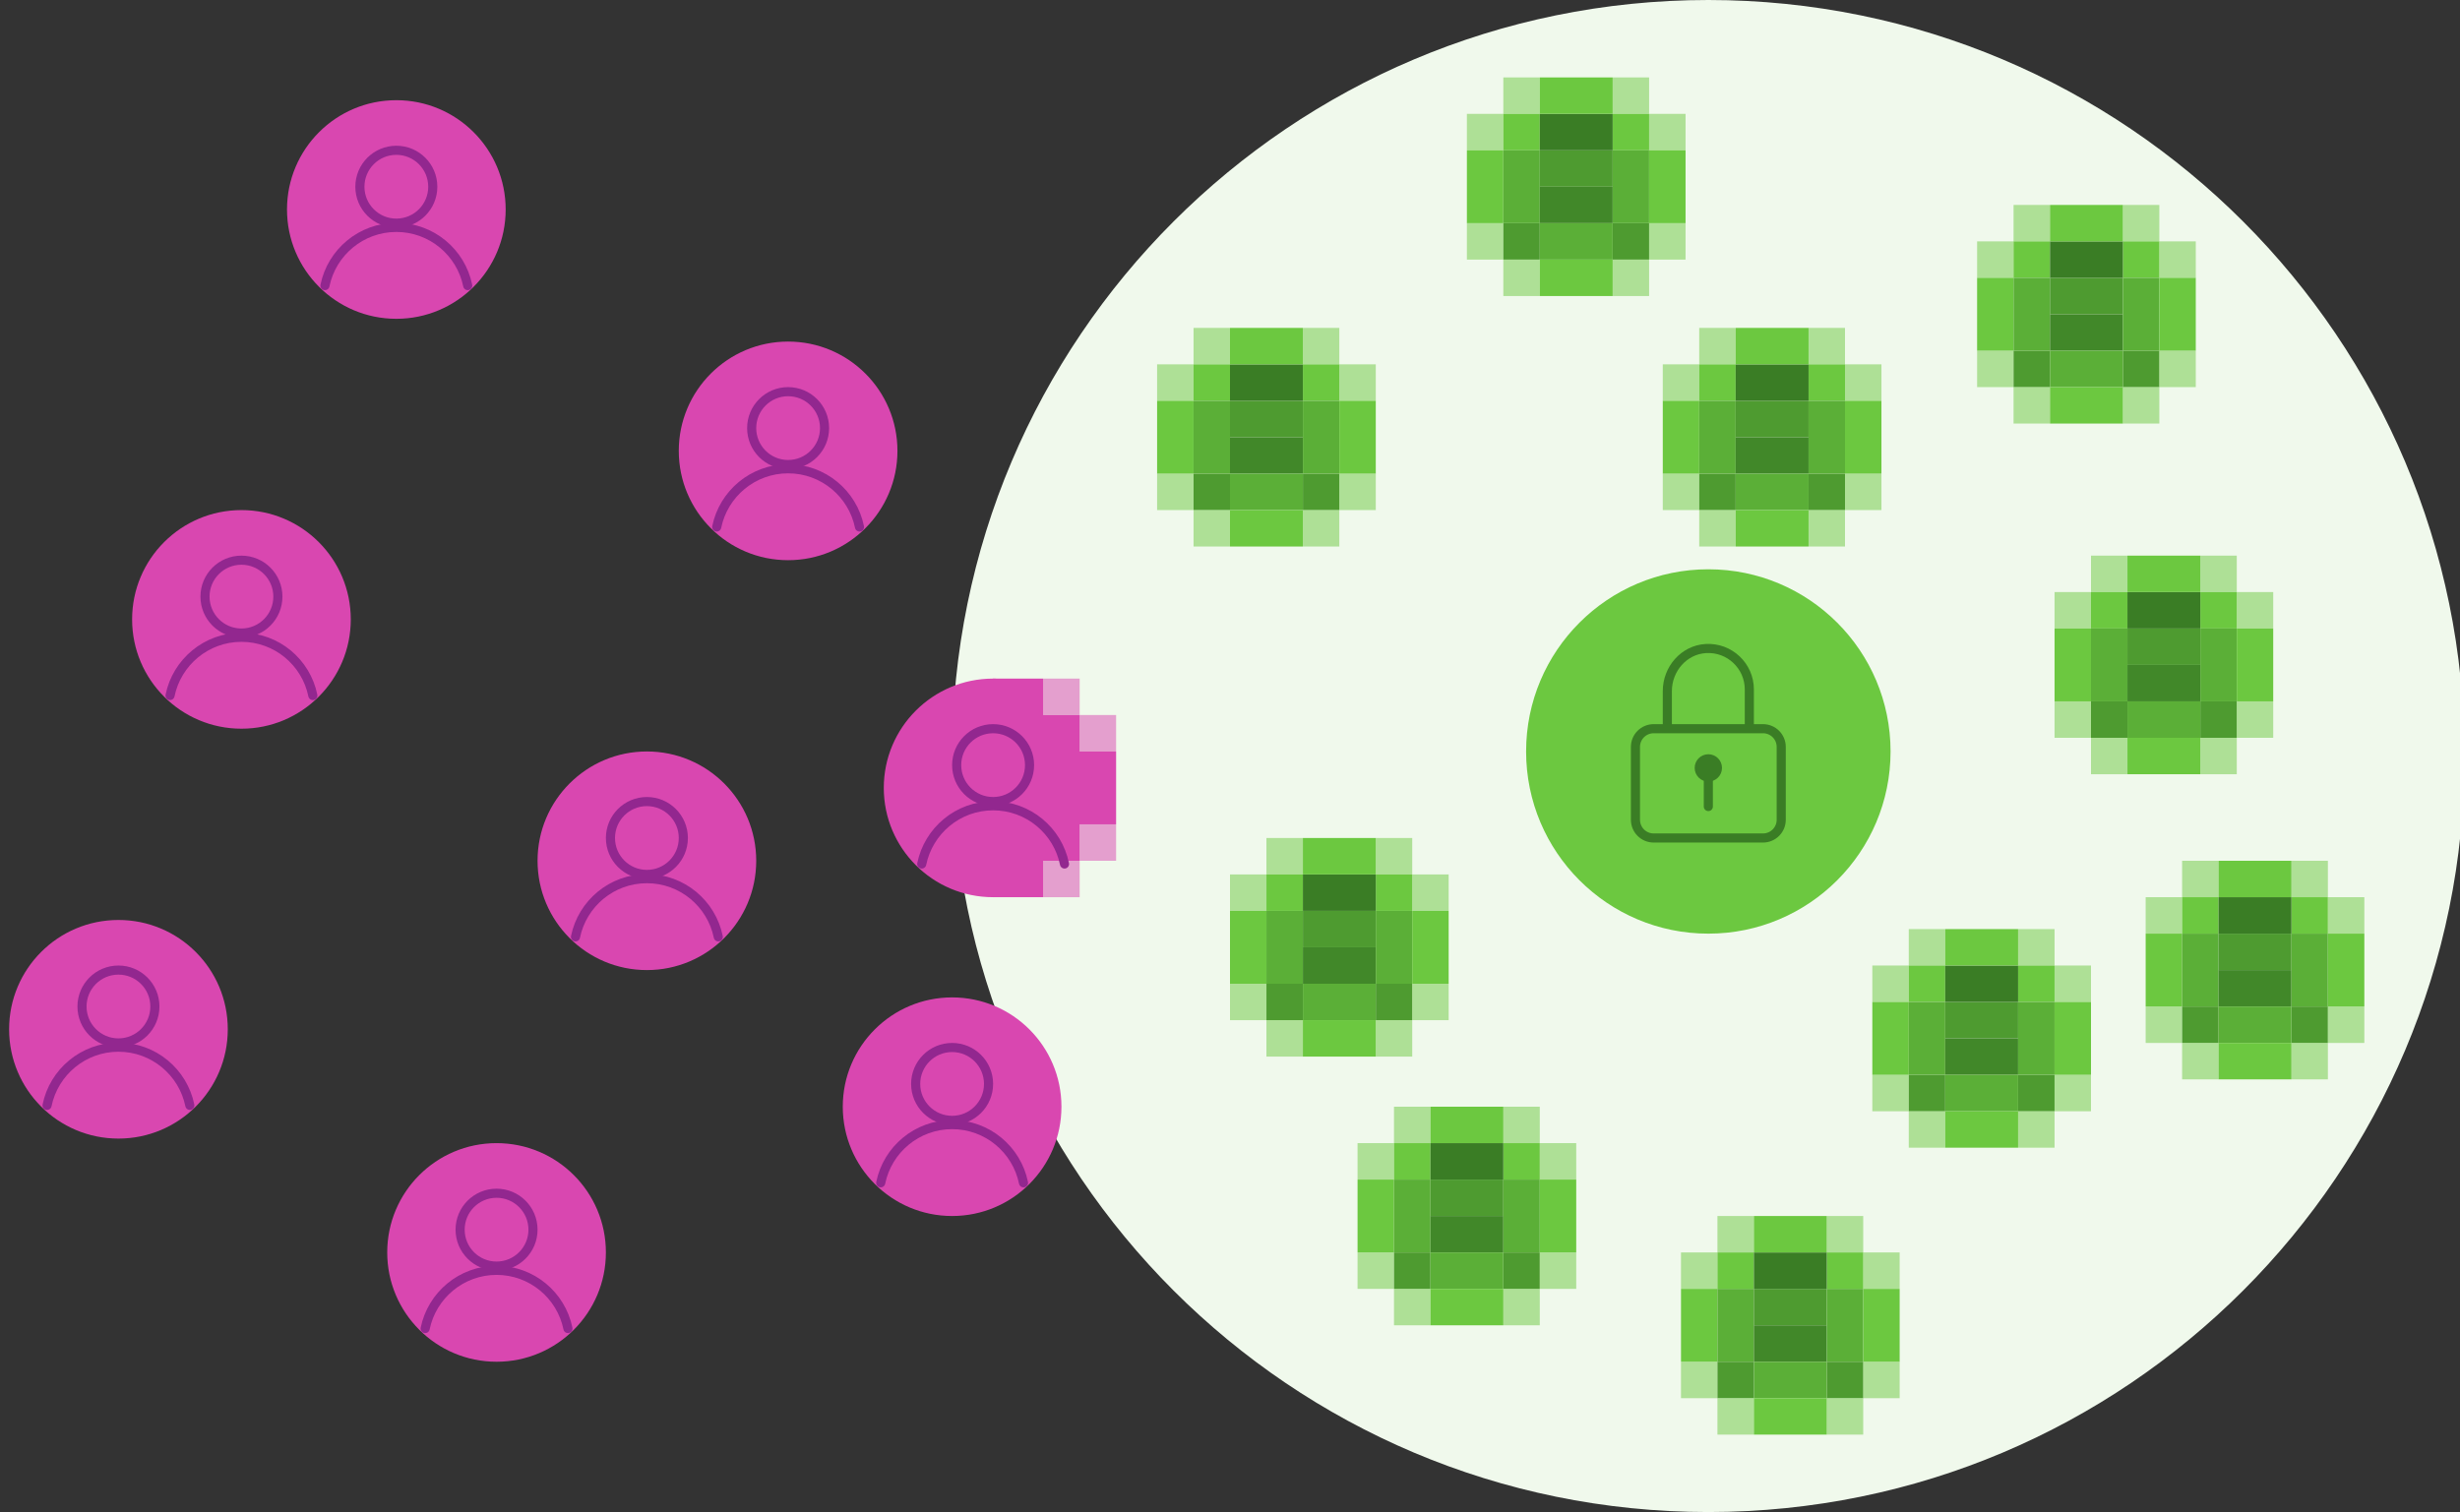 <?xml version="1.0" encoding="utf-8"?>
<!-- Generator: Adobe Illustrator 26.2.1, SVG Export Plug-In . SVG Version: 6.00 Build 0)  -->
<svg version="1.1" xmlns="http://www.w3.org/2000/svg" xmlns:xlink="http://www.w3.org/1999/xlink" x="0px" y="0px"
	 viewBox="0 0 540 332" style="enable-background:new 0 0 540 332;" xml:space="preserve">
<rect x="0" y="0" width="540" height="332" fill="#333333" stroke="none"/>
<style type="text/css">
	.st0{display:none;fill:#F5FAFF;}
	.st1{opacity:0.1;fill:#D947B0;}
	.st2{fill:#F0F9EC;}
	.st3{opacity:0.5;fill:#6CC840;}
	.st4{fill:#6CC840;}
	.st5{fill:#4E9B30;}
	.st6{fill:#5BAF37;}
	.st7{fill:#418829;}
	.st8{fill:#3A7D25;}
	.st9{fill-rule:evenodd;clip-rule:evenodd;fill:none;stroke:#BCBCBE;stroke-width:2;stroke-miterlimit:10;}
	.st10{fill-rule:evenodd;clip-rule:evenodd;fill:none;stroke:#BCBCBE;stroke-width:2;stroke-linecap:round;stroke-miterlimit:10;}
	.st11{fill:#05B5FF;}
	.st12{fill:#0556A3;}
	.st13{fill-rule:evenodd;clip-rule:evenodd;fill:#05B5FF;}
	.st14{fill:#D947B0;}
	.st15{fill:#EA5707;}
	.st16{fill:#F89A1D;}
	.st17{fill:#BCBCBE;}
	.st18{fill:#0054A4;}
	.st19{fill:#6CB640;}
	.st20{fill:#92278F;}
	.st21{fill-rule:evenodd;clip-rule:evenodd;fill:none;stroke:#0556A3;stroke-width:2;stroke-linecap:round;stroke-miterlimit:10;}
	.st22{fill:#F2F2F2;}
	.st23{fill:none;stroke:#FFFFFF;stroke-width:2;stroke-miterlimit:10;}
	.st24{fill:#D3D3D3;}
	.st25{fill:none;stroke:#0556A3;stroke-width:2;stroke-miterlimit:10;}
	.st26{fill-rule:evenodd;clip-rule:evenodd;fill:#0556A3;}
	.st27{fill-rule:evenodd;clip-rule:evenodd;fill:none;stroke:#05B5FF;stroke-width:2;stroke-miterlimit:10;}
	.st28{fill-rule:evenodd;clip-rule:evenodd;fill:none;stroke:#FFFFFF;stroke-width:2;stroke-miterlimit:10;}
	.st29{fill-rule:evenodd;clip-rule:evenodd;fill:none;stroke:#92278F;stroke-width:2;stroke-miterlimit:10;}
	.st30{fill:none;stroke:#EA5707;stroke-width:2;stroke-miterlimit:10;}
	.st31{fill-rule:evenodd;clip-rule:evenodd;fill:none;stroke:#4FAB33;stroke-width:2;stroke-miterlimit:10;}
	.st32{fill-rule:evenodd;clip-rule:evenodd;fill:none;stroke:#4FAB33;stroke-width:2;stroke-linejoin:round;stroke-miterlimit:10;}
	.st33{fill-rule:evenodd;clip-rule:evenodd;fill:none;stroke:#92278F;stroke-width:2;stroke-linejoin:round;stroke-miterlimit:10;}
	.st34{fill-rule:evenodd;clip-rule:evenodd;fill:none;stroke:#0556A3;stroke-width:4;stroke-linecap:round;stroke-miterlimit:10;}
	.st35{fill-rule:evenodd;clip-rule:evenodd;fill:#F2F2F2;}
	.st36{fill-rule:evenodd;clip-rule:evenodd;fill:none;stroke:#D3D3D3;stroke-width:2;stroke-miterlimit:10;}
	.st37{fill:none;stroke:#D3D3D3;stroke-width:2;stroke-linecap:round;stroke-miterlimit:10;stroke-dasharray:5.958,5.958;}
	.st38{fill:none;stroke:#D3D3D3;stroke-width:2;stroke-linecap:round;stroke-miterlimit:10;stroke-dasharray:5.957,5.957;}
	.st39{fill-rule:evenodd;clip-rule:evenodd;fill:#0093D1;}
	.st40{fill-rule:evenodd;clip-rule:evenodd;fill:none;stroke:#8AC5FF;stroke-width:2;stroke-miterlimit:10;}
	.st41{fill-rule:evenodd;clip-rule:evenodd;fill:#EA5707;}
	.st42{fill-rule:evenodd;clip-rule:evenodd;fill:none;stroke:#F89A1D;stroke-width:2;stroke-miterlimit:10;}
	.st43{fill:none;stroke:#D3D3D3;stroke-width:2;stroke-linecap:round;stroke-miterlimit:10;}
	.st44{fill-rule:evenodd;clip-rule:evenodd;fill:none;stroke:#EA5707;stroke-width:4;stroke-linecap:round;stroke-miterlimit:10;}
	.st45{fill-rule:evenodd;clip-rule:evenodd;fill:none;stroke:#EA5707;stroke-width:2;stroke-linecap:round;stroke-miterlimit:10;}
	.st46{fill:none;stroke:#D3D3D3;stroke-width:2;stroke-linecap:round;stroke-miterlimit:10;stroke-dasharray:6;}
	.st47{fill-rule:evenodd;clip-rule:evenodd;fill:#55CDFF;}
	.st48{fill-rule:evenodd;clip-rule:evenodd;fill:none;stroke:#55CDFF;stroke-width:4;stroke-miterlimit:10;}
	.st49{fill-rule:evenodd;clip-rule:evenodd;fill:none;stroke:#0556A3;stroke-width:3;stroke-miterlimit:10;}
	.st50{fill:none;stroke:#0556A3;stroke-width:2;stroke-linecap:round;stroke-miterlimit:10;}
	
		.st51{fill-rule:evenodd;clip-rule:evenodd;fill:none;stroke:#0556A3;stroke-width:3.988;stroke-linecap:round;stroke-miterlimit:10;}
	.st52{fill-rule:evenodd;clip-rule:evenodd;fill:#41C7FF;}
	.st53{fill-rule:evenodd;clip-rule:evenodd;fill:none;stroke:#41C7FF;stroke-width:4;stroke-miterlimit:10;}
	.st54{fill-rule:evenodd;clip-rule:evenodd;fill:#2DC1FF;}
	.st55{fill-rule:evenodd;clip-rule:evenodd;fill:none;stroke:#2DC1FF;stroke-width:4;stroke-miterlimit:10;}
	.st56{fill-rule:evenodd;clip-rule:evenodd;fill:#19BBFF;}
	.st57{fill-rule:evenodd;clip-rule:evenodd;fill:none;stroke:#19BBFF;stroke-width:4;stroke-miterlimit:10;}
	.st58{fill-rule:evenodd;clip-rule:evenodd;fill:none;stroke:#05B5FF;stroke-width:4;stroke-miterlimit:10;}
	.st59{fill-rule:evenodd;clip-rule:evenodd;fill:#F89A1D;}
	.st60{fill-rule:evenodd;clip-rule:evenodd;fill:none;stroke:#F89A1D;stroke-width:4;stroke-miterlimit:10;}
	.st61{fill-rule:evenodd;clip-rule:evenodd;fill:none;stroke:#EA5707;stroke-width:3;stroke-miterlimit:10;}
	.st62{fill:none;stroke:#FFFFFF;stroke-width:2;stroke-linecap:round;stroke-miterlimit:10;}
	.st63{fill-rule:evenodd;clip-rule:evenodd;fill:none;stroke:#F89A1D;stroke-width:4;stroke-linecap:round;stroke-miterlimit:10;}
	
		.st64{fill-rule:evenodd;clip-rule:evenodd;fill:none;stroke:#EA5707;stroke-width:3.988;stroke-linecap:round;stroke-miterlimit:10;}
	.st65{fill-rule:evenodd;clip-rule:evenodd;fill:none;stroke:#0556A3;stroke-width:2;stroke-miterlimit:10;}
	.st66{fill-rule:evenodd;clip-rule:evenodd;fill:#D947B0;}
	.st67{fill-rule:evenodd;clip-rule:evenodd;fill:none;stroke:#92278F;stroke-width:2;stroke-linecap:round;stroke-miterlimit:10;}
	.st68{fill:none;stroke:#05B5FF;stroke-width:2;stroke-linecap:round;stroke-miterlimit:10;}
	.st69{fill:none;stroke:#D947B0;stroke-width:2;stroke-linecap:round;stroke-miterlimit:10;}
	.st70{fill:none;stroke:#0556A3;stroke-width:2;stroke-linecap:round;stroke-linejoin:round;stroke-miterlimit:10;}
	
		.st71{fill-rule:evenodd;clip-rule:evenodd;fill:none;stroke:#FFFFFF;stroke-width:2;stroke-linecap:round;stroke-linejoin:round;stroke-miterlimit:10;}
	
		.st72{fill-rule:evenodd;clip-rule:evenodd;fill:none;stroke:#05B5FF;stroke-width:2;stroke-linecap:round;stroke-linejoin:round;stroke-miterlimit:10;}
	
		.st73{fill-rule:evenodd;clip-rule:evenodd;fill:none;stroke:#EA5707;stroke-width:2;stroke-linecap:round;stroke-linejoin:round;stroke-miterlimit:10;}
	.st74{fill:none;stroke:#3A7D25;stroke-width:2;stroke-linecap:round;stroke-linejoin:round;stroke-miterlimit:10;}
	.st75{fill-rule:evenodd;clip-rule:evenodd;fill:#6CC840;}
	.st76{fill-rule:evenodd;clip-rule:evenodd;fill:none;stroke:#FFFFFF;stroke-width:2;stroke-linecap:round;stroke-miterlimit:10;}
	.st77{fill-rule:evenodd;clip-rule:evenodd;fill:none;stroke:#FFFFFF;stroke-width:4;stroke-linecap:round;stroke-miterlimit:10;}
	.st78{fill:none;stroke:#92278F;stroke-width:2;stroke-linecap:round;stroke-linejoin:round;stroke-miterlimit:10;}
	
		.st79{fill-rule:evenodd;clip-rule:evenodd;fill:none;stroke:#0556A3;stroke-width:2;stroke-linecap:round;stroke-linejoin:round;stroke-miterlimit:10;}
	.st80{fill-rule:evenodd;clip-rule:evenodd;fill:none;stroke:#F89A1D;stroke-width:2;stroke-linejoin:round;stroke-miterlimit:10;}
	.st81{fill:none;stroke:#FFFFFF;stroke-width:4;stroke-linecap:round;stroke-miterlimit:10;}
	.st82{fill-rule:evenodd;clip-rule:evenodd;fill:#FFFFFF;}
	.st83{fill:none;stroke:#D3D3D3;stroke-miterlimit:10;}
	.st84{fill:#FFFFFF;}
	.st85{fill:none;stroke:#D3D3D3;stroke-width:2;stroke-linecap:round;stroke-miterlimit:10;stroke-dasharray:5.983,5.983;}
	.st86{fill:none;stroke:#0556A3;stroke-width:2;stroke-linejoin:round;stroke-miterlimit:10;}
	.st87{fill-rule:evenodd;clip-rule:evenodd;fill:none;stroke:#F2F2F2;stroke-width:3;stroke-miterlimit:10;}
	.st88{fill-rule:evenodd;clip-rule:evenodd;fill:none;stroke:#F2F2F2;stroke-width:2;stroke-linecap:round;stroke-miterlimit:10;}
	.st89{fill-rule:evenodd;clip-rule:evenodd;fill:#3A7D25;}
	.st90{fill-rule:evenodd;clip-rule:evenodd;fill:none;stroke:#6CC840;stroke-width:2;stroke-miterlimit:10;}
	.st91{fill-rule:evenodd;clip-rule:evenodd;fill:none;stroke:#3A7D25;stroke-width:3;stroke-miterlimit:10;}
	.st92{fill-rule:evenodd;clip-rule:evenodd;fill:none;stroke:#3A7D25;stroke-width:2;stroke-linecap:round;stroke-miterlimit:10;}
	.st93{fill-rule:evenodd;clip-rule:evenodd;fill:none;stroke:#3A7D25;stroke-width:4;stroke-miterlimit:10;}
	.st94{fill-rule:evenodd;clip-rule:evenodd;fill:none;stroke:#3A7D25;stroke-width:4;stroke-linecap:round;stroke-miterlimit:10;}
	.st95{fill-rule:evenodd;clip-rule:evenodd;fill:none;stroke:#0556A3;stroke-width:4;stroke-miterlimit:10;}
	.st96{fill-rule:evenodd;clip-rule:evenodd;fill:none;stroke:#EA5707;stroke-width:4;stroke-miterlimit:10;}
	.st97{fill-rule:evenodd;clip-rule:evenodd;fill:none;stroke:#EA5707;stroke-width:2;stroke-miterlimit:10;}
	.st98{fill-rule:evenodd;clip-rule:evenodd;fill:none;stroke:#F89A1D;stroke-width:2;stroke-linecap:round;stroke-miterlimit:10;}
	.st99{fill-rule:evenodd;clip-rule:evenodd;fill:#92278F;}
	.st100{fill-rule:evenodd;clip-rule:evenodd;fill:none;stroke:#D947B0;stroke-width:2;stroke-miterlimit:10;}
	.st101{fill-rule:evenodd;clip-rule:evenodd;fill:none;stroke:#D947B0;stroke-width:2;stroke-linejoin:round;stroke-miterlimit:10;}
	.st102{fill-rule:evenodd;clip-rule:evenodd;fill:none;stroke:#D947B0;stroke-width:4;stroke-miterlimit:10;}
	.st103{fill-rule:evenodd;clip-rule:evenodd;fill:none;stroke:#92278F;stroke-width:3;stroke-miterlimit:10;}
	.st104{fill-rule:evenodd;clip-rule:evenodd;fill:none;stroke:#3A7D25;stroke-width:2;stroke-miterlimit:10;}
	
		.st105{fill-rule:evenodd;clip-rule:evenodd;fill:none;stroke:#3A7D25;stroke-width:2;stroke-linecap:round;stroke-linejoin:round;stroke-miterlimit:10;}
	.st106{fill:none;stroke:#3A7D25;stroke-width:2;stroke-linecap:round;stroke-miterlimit:10;}
	.st107{fill:#54A433;}
	.st108{opacity:0.5;fill:#05B5FF;}
	.st109{opacity:0.1;fill:#05B5FF;}
	.st110{opacity:0.1;fill:#F89A1D;}
	.st111{fill:none;stroke:#EA5707;stroke-width:2;stroke-linecap:round;stroke-linejoin:round;stroke-miterlimit:10;}
	.st112{fill-rule:evenodd;clip-rule:evenodd;fill:none;stroke:#3A7D25;stroke-width:2;stroke-linejoin:round;stroke-miterlimit:10;}
	.st113{fill:none;stroke:#FFFFFF;stroke-width:2;stroke-linecap:round;stroke-linejoin:round;stroke-miterlimit:10;}
	.st114{fill:none;stroke:#05B5FF;stroke-width:2;stroke-miterlimit:10;}
	.st115{fill:none;stroke:#05B5FF;stroke-linecap:round;stroke-miterlimit:10;}
	
		.st116{fill-rule:evenodd;clip-rule:evenodd;fill:none;stroke:#92278F;stroke-width:2;stroke-linecap:round;stroke-linejoin:round;stroke-miterlimit:10;}
	.st117{fill:none;stroke:#0556A3;stroke-width:4;stroke-linecap:round;stroke-miterlimit:10;}
	.st118{fill:none;stroke:#D3D3D3;stroke-linecap:round;stroke-linejoin:round;stroke-miterlimit:10;}
	.st119{fill:none;stroke:#05B5FF;stroke-width:2;stroke-linecap:round;stroke-linejoin:round;stroke-miterlimit:10;}
	.st120{fill-rule:evenodd;clip-rule:evenodd;fill:#D3D3D3;}
	.st121{fill:none;stroke:#D3D3D3;stroke-width:5;stroke-linecap:round;stroke-miterlimit:10;}
	.st122{clip-path:url(#SVGID_00000060003901670141409750000006704660571341935783_);}
	.st123{fill:none;stroke:#F89A1D;stroke-width:2;stroke-linecap:round;stroke-linejoin:round;stroke-miterlimit:10;}
	
		.st124{fill-rule:evenodd;clip-rule:evenodd;fill:none;stroke:#F89A1D;stroke-width:2;stroke-linecap:round;stroke-linejoin:round;stroke-miterlimit:10;}
	.st125{opacity:0.5;fill:#D947B0;}
</style>
<g id="Warstwa_2">
</g>
<g id="Warstwa_4">
	<path class="st2" d="M375,0c-91.68,0-166,74.32-166,166c0,91.68,74.32,166,166,166s166-74.32,166-166C541,74.32,466.68,0,375,0"/>
	<g>
		<rect x="369" y="275" class="st3" width="8" height="8"/>
		<rect x="377" y="275" class="st4" width="8" height="8"/>
		<rect x="401" y="275" class="st4" width="8" height="8"/>
		<rect x="409" y="275" class="st3" width="8" height="8"/>
		<rect x="369" y="299" class="st3" width="8" height="8"/>
		<rect x="377" y="299" class="st5" width="8" height="8"/>
		<rect x="401" y="299" class="st5" width="8" height="8"/>
		<rect x="409" y="299" class="st3" width="8" height="8"/>
		<rect x="377" y="267" class="st3" width="8" height="8"/>
		<rect x="401" y="267" class="st3" width="8" height="8"/>
		<rect x="377" y="307" class="st3" width="8" height="8"/>
		<rect x="401" y="307" class="st3" width="8" height="8"/>
		<rect x="369" y="283" class="st4" width="8" height="16"/>
		<rect x="377" y="283" class="st6" width="8" height="16"/>
		<rect x="385" y="283" class="st5" width="16" height="8"/>
		<rect x="385" y="291" class="st7" width="16" height="8"/>
		<rect x="385" y="299" class="st6" width="16" height="8"/>
		<rect x="385" y="307" class="st4" width="16" height="8"/>
		<rect x="401" y="283" class="st6" width="8" height="16"/>
		<rect x="409" y="283" class="st4" width="8" height="16"/>
		<rect x="385" y="275" class="st8" width="16" height="8"/>
		<rect x="385" y="267" class="st4" width="16" height="8"/>
	</g>
	<g>
		<rect x="298" y="251" class="st3" width="8" height="8"/>
		<rect x="306" y="251" class="st4" width="8" height="8"/>
		<rect x="330" y="251" class="st4" width="8" height="8"/>
		<rect x="338" y="251" class="st3" width="8" height="8"/>
		<rect x="298" y="275" class="st3" width="8" height="8"/>
		<rect x="306" y="275" class="st5" width="8" height="8"/>
		<rect x="330" y="275" class="st5" width="8" height="8"/>
		<rect x="338" y="275" class="st3" width="8" height="8"/>
		<rect x="306" y="243" class="st3" width="8" height="8"/>
		<rect x="330" y="243" class="st3" width="8" height="8"/>
		<rect x="306" y="283" class="st3" width="8" height="8"/>
		<rect x="330" y="283" class="st3" width="8" height="8"/>
		<rect x="298" y="259" class="st4" width="8" height="16"/>
		<rect x="306" y="259" class="st6" width="8" height="16"/>
		<rect x="314" y="259" class="st5" width="16" height="8"/>
		<rect x="314" y="267" class="st7" width="16" height="8"/>
		<rect x="314" y="275" class="st6" width="16" height="8"/>
		<rect x="314" y="283" class="st4" width="16" height="8"/>
		<rect x="330" y="259" class="st6" width="8" height="16"/>
		<rect x="338" y="259" class="st4" width="8" height="16"/>
		<rect x="314" y="251" class="st8" width="16" height="8"/>
		<rect x="314" y="243" class="st4" width="16" height="8"/>
	</g>
	<g>
		<rect x="270" y="192" class="st3" width="8" height="8"/>
		<rect x="278" y="192" class="st4" width="8" height="8"/>
		<rect x="302" y="192" class="st4" width="8" height="8"/>
		<rect x="310" y="192" class="st3" width="8" height="8"/>
		<rect x="270" y="216" class="st3" width="8" height="8"/>
		<rect x="278" y="216" class="st5" width="8" height="8"/>
		<rect x="302" y="216" class="st5" width="8" height="8"/>
		<rect x="310" y="216" class="st3" width="8" height="8"/>
		<rect x="278" y="184" class="st3" width="8" height="8"/>
		<rect x="302" y="184" class="st3" width="8" height="8"/>
		<rect x="278" y="224" class="st3" width="8" height="8"/>
		<rect x="302" y="224" class="st3" width="8" height="8"/>
		<rect x="270" y="200" class="st4" width="8" height="16"/>
		<rect x="278" y="200" class="st6" width="8" height="16"/>
		<rect x="286" y="200" class="st5" width="16" height="8"/>
		<rect x="286" y="208" class="st7" width="16" height="8"/>
		<rect x="286" y="216" class="st6" width="16" height="8"/>
		<rect x="286" y="224" class="st4" width="16" height="8"/>
		<rect x="302" y="200" class="st6" width="8" height="16"/>
		<rect x="310" y="200" class="st4" width="8" height="16"/>
		<rect x="286" y="192" class="st8" width="16" height="8"/>
		<rect x="286" y="184" class="st4" width="16" height="8"/>
	</g>
	<g>
		<rect x="254" y="80" class="st3" width="8" height="8"/>
		<rect x="262" y="80" class="st4" width="8" height="8"/>
		<rect x="286" y="80" class="st4" width="8" height="8"/>
		<rect x="294" y="80" class="st3" width="8" height="8"/>
		<rect x="254" y="104" class="st3" width="8" height="8"/>
		<rect x="262" y="104" class="st5" width="8" height="8"/>
		<rect x="286" y="104" class="st5" width="8" height="8"/>
		<rect x="294" y="104" class="st3" width="8" height="8"/>
		<rect x="262" y="72" class="st3" width="8" height="8"/>
		<rect x="286" y="72" class="st3" width="8" height="8"/>
		<rect x="262" y="112" class="st3" width="8" height="8"/>
		<rect x="286" y="112" class="st3" width="8" height="8"/>
		<rect x="254" y="88" class="st4" width="8" height="16"/>
		<rect x="262" y="88" class="st6" width="8" height="16"/>
		<rect x="270" y="88" class="st5" width="16" height="8"/>
		<rect x="270" y="96" class="st7" width="16" height="8"/>
		<rect x="270" y="104" class="st6" width="16" height="8"/>
		<rect x="270" y="112" class="st4" width="16" height="8"/>
		<rect x="286" y="88" class="st6" width="8" height="16"/>
		<rect x="294" y="88" class="st4" width="8" height="16"/>
		<rect x="270" y="80" class="st8" width="16" height="8"/>
		<rect x="270" y="72" class="st4" width="16" height="8"/>
	</g>
	<g>
		<rect x="322" y="25" class="st3" width="8" height="8"/>
		<rect x="330" y="25" class="st4" width="8" height="8"/>
		<rect x="354" y="25" class="st4" width="8" height="8"/>
		<rect x="362" y="25" class="st3" width="8" height="8"/>
		<rect x="322" y="49" class="st3" width="8" height="8"/>
		<rect x="330" y="49" class="st5" width="8" height="8"/>
		<rect x="354" y="49" class="st5" width="8" height="8"/>
		<rect x="362" y="49" class="st3" width="8" height="8"/>
		<rect x="330" y="17" class="st3" width="8" height="8"/>
		<rect x="354" y="17" class="st3" width="8" height="8"/>
		<rect x="330" y="57" class="st3" width="8" height="8"/>
		<rect x="354" y="57" class="st3" width="8" height="8"/>
		<rect x="322" y="33" class="st4" width="8" height="16"/>
		<rect x="330" y="33" class="st6" width="8" height="16"/>
		<rect x="338" y="33" class="st5" width="16" height="8"/>
		<rect x="338" y="41" class="st7" width="16" height="8"/>
		<rect x="338" y="49" class="st6" width="16" height="8"/>
		<rect x="338" y="57" class="st4" width="16" height="8"/>
		<rect x="354" y="33" class="st6" width="8" height="16"/>
		<rect x="362" y="33" class="st4" width="8" height="16"/>
		<rect x="338" y="25" class="st8" width="16" height="8"/>
		<rect x="338" y="17" class="st4" width="16" height="8"/>
	</g>
	<g>
		<rect x="365" y="80" class="st3" width="8" height="8"/>
		<rect x="373" y="80" class="st4" width="8" height="8"/>
		<rect x="397" y="80" class="st4" width="8" height="8"/>
		<rect x="405" y="80" class="st3" width="8" height="8"/>
		<rect x="365" y="104" class="st3" width="8" height="8"/>
		<rect x="373" y="104" class="st5" width="8" height="8"/>
		<rect x="397" y="104" class="st5" width="8" height="8"/>
		<rect x="405" y="104" class="st3" width="8" height="8"/>
		<rect x="373" y="72" class="st3" width="8" height="8"/>
		<rect x="397" y="72" class="st3" width="8" height="8"/>
		<rect x="373" y="112" class="st3" width="8" height="8"/>
		<rect x="397" y="112" class="st3" width="8" height="8"/>
		<rect x="365" y="88" class="st4" width="8" height="16"/>
		<rect x="373" y="88" class="st6" width="8" height="16"/>
		<rect x="381" y="88" class="st5" width="16" height="8"/>
		<rect x="381" y="96" class="st7" width="16" height="8"/>
		<rect x="381" y="104" class="st6" width="16" height="8"/>
		<rect x="381" y="112" class="st4" width="16" height="8"/>
		<rect x="397" y="88" class="st6" width="8" height="16"/>
		<rect x="405" y="88" class="st4" width="8" height="16"/>
		<rect x="381" y="80" class="st8" width="16" height="8"/>
		<rect x="381" y="72" class="st4" width="16" height="8"/>
	</g>
	<g>
		<rect x="434" y="53" class="st3" width="8" height="8"/>
		<rect x="442" y="53" class="st4" width="8" height="8"/>
		<rect x="466" y="53" class="st4" width="8" height="8"/>
		<rect x="474" y="53" class="st3" width="8" height="8"/>
		<rect x="434" y="77" class="st3" width="8" height="8"/>
		<rect x="442" y="77" class="st5" width="8" height="8"/>
		<rect x="466" y="77" class="st5" width="8" height="8"/>
		<rect x="474" y="77" class="st3" width="8" height="8"/>
		<rect x="442" y="45" class="st3" width="8" height="8"/>
		<rect x="466" y="45" class="st3" width="8" height="8"/>
		<rect x="442" y="85" class="st3" width="8" height="8"/>
		<rect x="466" y="85" class="st3" width="8" height="8"/>
		<rect x="434" y="61" class="st4" width="8" height="16"/>
		<rect x="442" y="61" class="st6" width="8" height="16"/>
		<rect x="450" y="61" class="st5" width="16" height="8"/>
		<rect x="450" y="69" class="st7" width="16" height="8"/>
		<rect x="450" y="77" class="st6" width="16" height="8"/>
		<rect x="450" y="85" class="st4" width="16" height="8"/>
		<rect x="466" y="61" class="st6" width="8" height="16"/>
		<rect x="474" y="61" class="st4" width="8" height="16"/>
		<rect x="450" y="53" class="st8" width="16" height="8"/>
		<rect x="450" y="45" class="st4" width="16" height="8"/>
	</g>
	<g>
		<rect x="451" y="130" class="st3" width="8" height="8"/>
		<rect x="459" y="130" class="st4" width="8" height="8"/>
		<rect x="483" y="130" class="st4" width="8" height="8"/>
		<rect x="491" y="130" class="st3" width="8" height="8"/>
		<rect x="451" y="154" class="st3" width="8" height="8"/>
		<rect x="459" y="154" class="st5" width="8" height="8"/>
		<rect x="483" y="154" class="st5" width="8" height="8"/>
		<rect x="491" y="154" class="st3" width="8" height="8"/>
		<rect x="459" y="122" class="st3" width="8" height="8"/>
		<rect x="483" y="122" class="st3" width="8" height="8"/>
		<rect x="459" y="162" class="st3" width="8" height="8"/>
		<rect x="483" y="162" class="st3" width="8" height="8"/>
		<rect x="451" y="138" class="st4" width="8" height="16"/>
		<rect x="459" y="138" class="st6" width="8" height="16"/>
		<rect x="467" y="138" class="st5" width="16" height="8"/>
		<rect x="467" y="146" class="st7" width="16" height="8"/>
		<rect x="467" y="154" class="st6" width="16" height="8"/>
		<rect x="467" y="162" class="st4" width="16" height="8"/>
		<rect x="483" y="138" class="st6" width="8" height="16"/>
		<rect x="491" y="138" class="st4" width="8" height="16"/>
		<rect x="467" y="130" class="st8" width="16" height="8"/>
		<rect x="467" y="122" class="st4" width="16" height="8"/>
	</g>
	<g>
		<rect x="471" y="197" class="st3" width="8" height="8"/>
		<rect x="479" y="197" class="st4" width="8" height="8"/>
		<rect x="503" y="197" class="st4" width="8" height="8"/>
		<rect x="511" y="197" class="st3" width="8" height="8"/>
		<rect x="471" y="221" class="st3" width="8" height="8"/>
		<rect x="479" y="221" class="st5" width="8" height="8"/>
		<rect x="503" y="221" class="st5" width="8" height="8"/>
		<rect x="511" y="221" class="st3" width="8" height="8"/>
		<rect x="479" y="189" class="st3" width="8" height="8"/>
		<rect x="503" y="189" class="st3" width="8" height="8"/>
		<rect x="479" y="229" class="st3" width="8" height="8"/>
		<rect x="503" y="229" class="st3" width="8" height="8"/>
		<rect x="471" y="205" class="st4" width="8" height="16"/>
		<rect x="479" y="205" class="st6" width="8" height="16"/>
		<rect x="487" y="205" class="st5" width="16" height="8"/>
		<rect x="487" y="213" class="st7" width="16" height="8"/>
		<rect x="487" y="221" class="st6" width="16" height="8"/>
		<rect x="487" y="229" class="st4" width="16" height="8"/>
		<rect x="503" y="205" class="st6" width="8" height="16"/>
		<rect x="511" y="205" class="st4" width="8" height="16"/>
		<rect x="487" y="197" class="st8" width="16" height="8"/>
		<rect x="487" y="189" class="st4" width="16" height="8"/>
	</g>
	<g>
		<rect x="411" y="212" class="st3" width="8" height="8"/>
		<rect x="419" y="212" class="st4" width="8" height="8"/>
		<rect x="443" y="212" class="st4" width="8" height="8"/>
		<rect x="451" y="212" class="st3" width="8" height="8"/>
		<rect x="411" y="236" class="st3" width="8" height="8"/>
		<rect x="419" y="236" class="st5" width="8" height="8"/>
		<rect x="443" y="236" class="st5" width="8" height="8"/>
		<rect x="451" y="236" class="st3" width="8" height="8"/>
		<rect x="419" y="204" class="st3" width="8" height="8"/>
		<rect x="443" y="204" class="st3" width="8" height="8"/>
		<rect x="419" y="244" class="st3" width="8" height="8"/>
		<rect x="443" y="244" class="st3" width="8" height="8"/>
		<rect x="411" y="220" class="st4" width="8" height="16"/>
		<rect x="419" y="220" class="st6" width="8" height="16"/>
		<rect x="427" y="220" class="st5" width="16" height="8"/>
		<rect x="427" y="228" class="st7" width="16" height="8"/>
		<rect x="427" y="236" class="st6" width="16" height="8"/>
		<rect x="427" y="244" class="st4" width="16" height="8"/>
		<rect x="443" y="220" class="st6" width="8" height="16"/>
		<rect x="451" y="220" class="st4" width="8" height="16"/>
		<rect x="427" y="212" class="st8" width="16" height="8"/>
		<rect x="427" y="204" class="st4" width="16" height="8"/>
	</g>
	<g>
		<circle class="st66" cx="209" cy="243" r="24"/>
		<circle class="st29" cx="209" cy="238" r="8"/>
		<path class="st67" d="M193.33,259.71c1.49-7.29,7.94-12.78,15.67-12.78c7.73,0,14.18,5.48,15.67,12.78"/>
	</g>
	<g>
		<circle class="st66" cx="53" cy="136" r="24"/>
		<circle class="st29" cx="53" cy="131" r="8"/>
		<path class="st67" d="M37.33,152.71c1.49-7.29,7.94-12.78,15.67-12.78s14.18,5.48,15.67,12.78"/>
	</g>
	<g>
		<circle class="st66" cx="142" cy="189" r="24"/>
		<circle class="st29" cx="142" cy="184" r="8"/>
		<path class="st67" d="M126.33,205.71c1.49-7.29,7.94-12.78,15.67-12.78c7.73,0,14.18,5.48,15.67,12.78"/>
	</g>
	<g>
		<circle class="st66" cx="87" cy="46" r="24"/>
		<circle class="st29" cx="87" cy="41" r="8"/>
		<path class="st67" d="M71.33,62.71c1.49-7.29,7.94-12.78,15.67-12.78s14.18,5.48,15.67,12.78"/>
	</g>
	<g>
		<circle class="st66" cx="109" cy="275" r="24"/>
		<circle class="st29" cx="109" cy="270" r="8"/>
		<path class="st67" d="M93.33,291.71c1.49-7.29,7.94-12.78,15.67-12.78s14.18,5.48,15.67,12.78"/>
	</g>
	<g>
		<circle class="st66" cx="173" cy="99" r="24"/>
		<circle class="st29" cx="173" cy="94" r="8"/>
		<path class="st67" d="M157.33,115.71c1.49-7.29,7.94-12.78,15.67-12.78c7.73,0,14.18,5.48,15.67,12.78"/>
	</g>
	<g>
		<circle class="st66" cx="26" cy="226" r="24"/>
		<circle class="st29" cx="26" cy="221" r="8"/>
		<path class="st67" d="M10.33,242.71c1.49-7.29,7.94-12.78,15.67-12.78s14.18,5.48,15.67,12.78"/>
	</g>
	<circle class="st75" cx="375" cy="165" r="40"/>
	<path class="st105" d="M387,184h-24c-2.21,0-4-1.79-4-4v-16c0-2.21,1.79-4,4-4h24c2.21,0,4,1.79,4,4v16
		C391,182.21,389.21,184,387,184z"/>
	<path class="st104" d="M366,159.61v-7.88c0-4.82,3.63-9.05,8.44-9.33c5.22-0.31,9.56,3.83,9.56,8.98v8.23"/>
	<circle class="st89" cx="375" cy="168.61" r="3"/>
	<line class="st106" x1="375" y1="169.17" x2="375" y2="177.09"/>
	<rect x="229" y="165" class="st14" width="8" height="16"/>
	<g>
		<rect x="237" y="157" class="st125" width="8" height="8"/>
		<rect x="237" y="181" class="st125" width="8" height="8"/>
		<rect x="229" y="149" class="st125" width="8" height="8"/>
		<rect x="229" y="189" class="st125" width="8" height="8"/>
		<polygon class="st14" points="237,165 237,157 229,157 229,149 218,149 218,157 223,157 223,165 230,165 230,181 220,181 220,189 
			218,189 218,197 229,197 229,189 237,189 237,181 245,181 245,165 		"/>
	</g>
	<g>
		<path class="st66" d="M242,173c0,5.87-7.5,7.83-11,12c-4.4,5.24-5.62,12-13,12c-13.25,0-24-10.75-24-24s10.75-24,24-24
			c5.68,0,8.89,6.71,13,10C236.49,163.4,236,168,242,173z"/>
		<circle class="st29" cx="218" cy="168" r="8"/>
		<path class="st67" d="M202.33,189.71c1.49-7.29,7.94-12.78,15.67-12.78c7.73,0,14.18,5.48,15.67,12.78"/>
	</g>
</g>
</svg>
